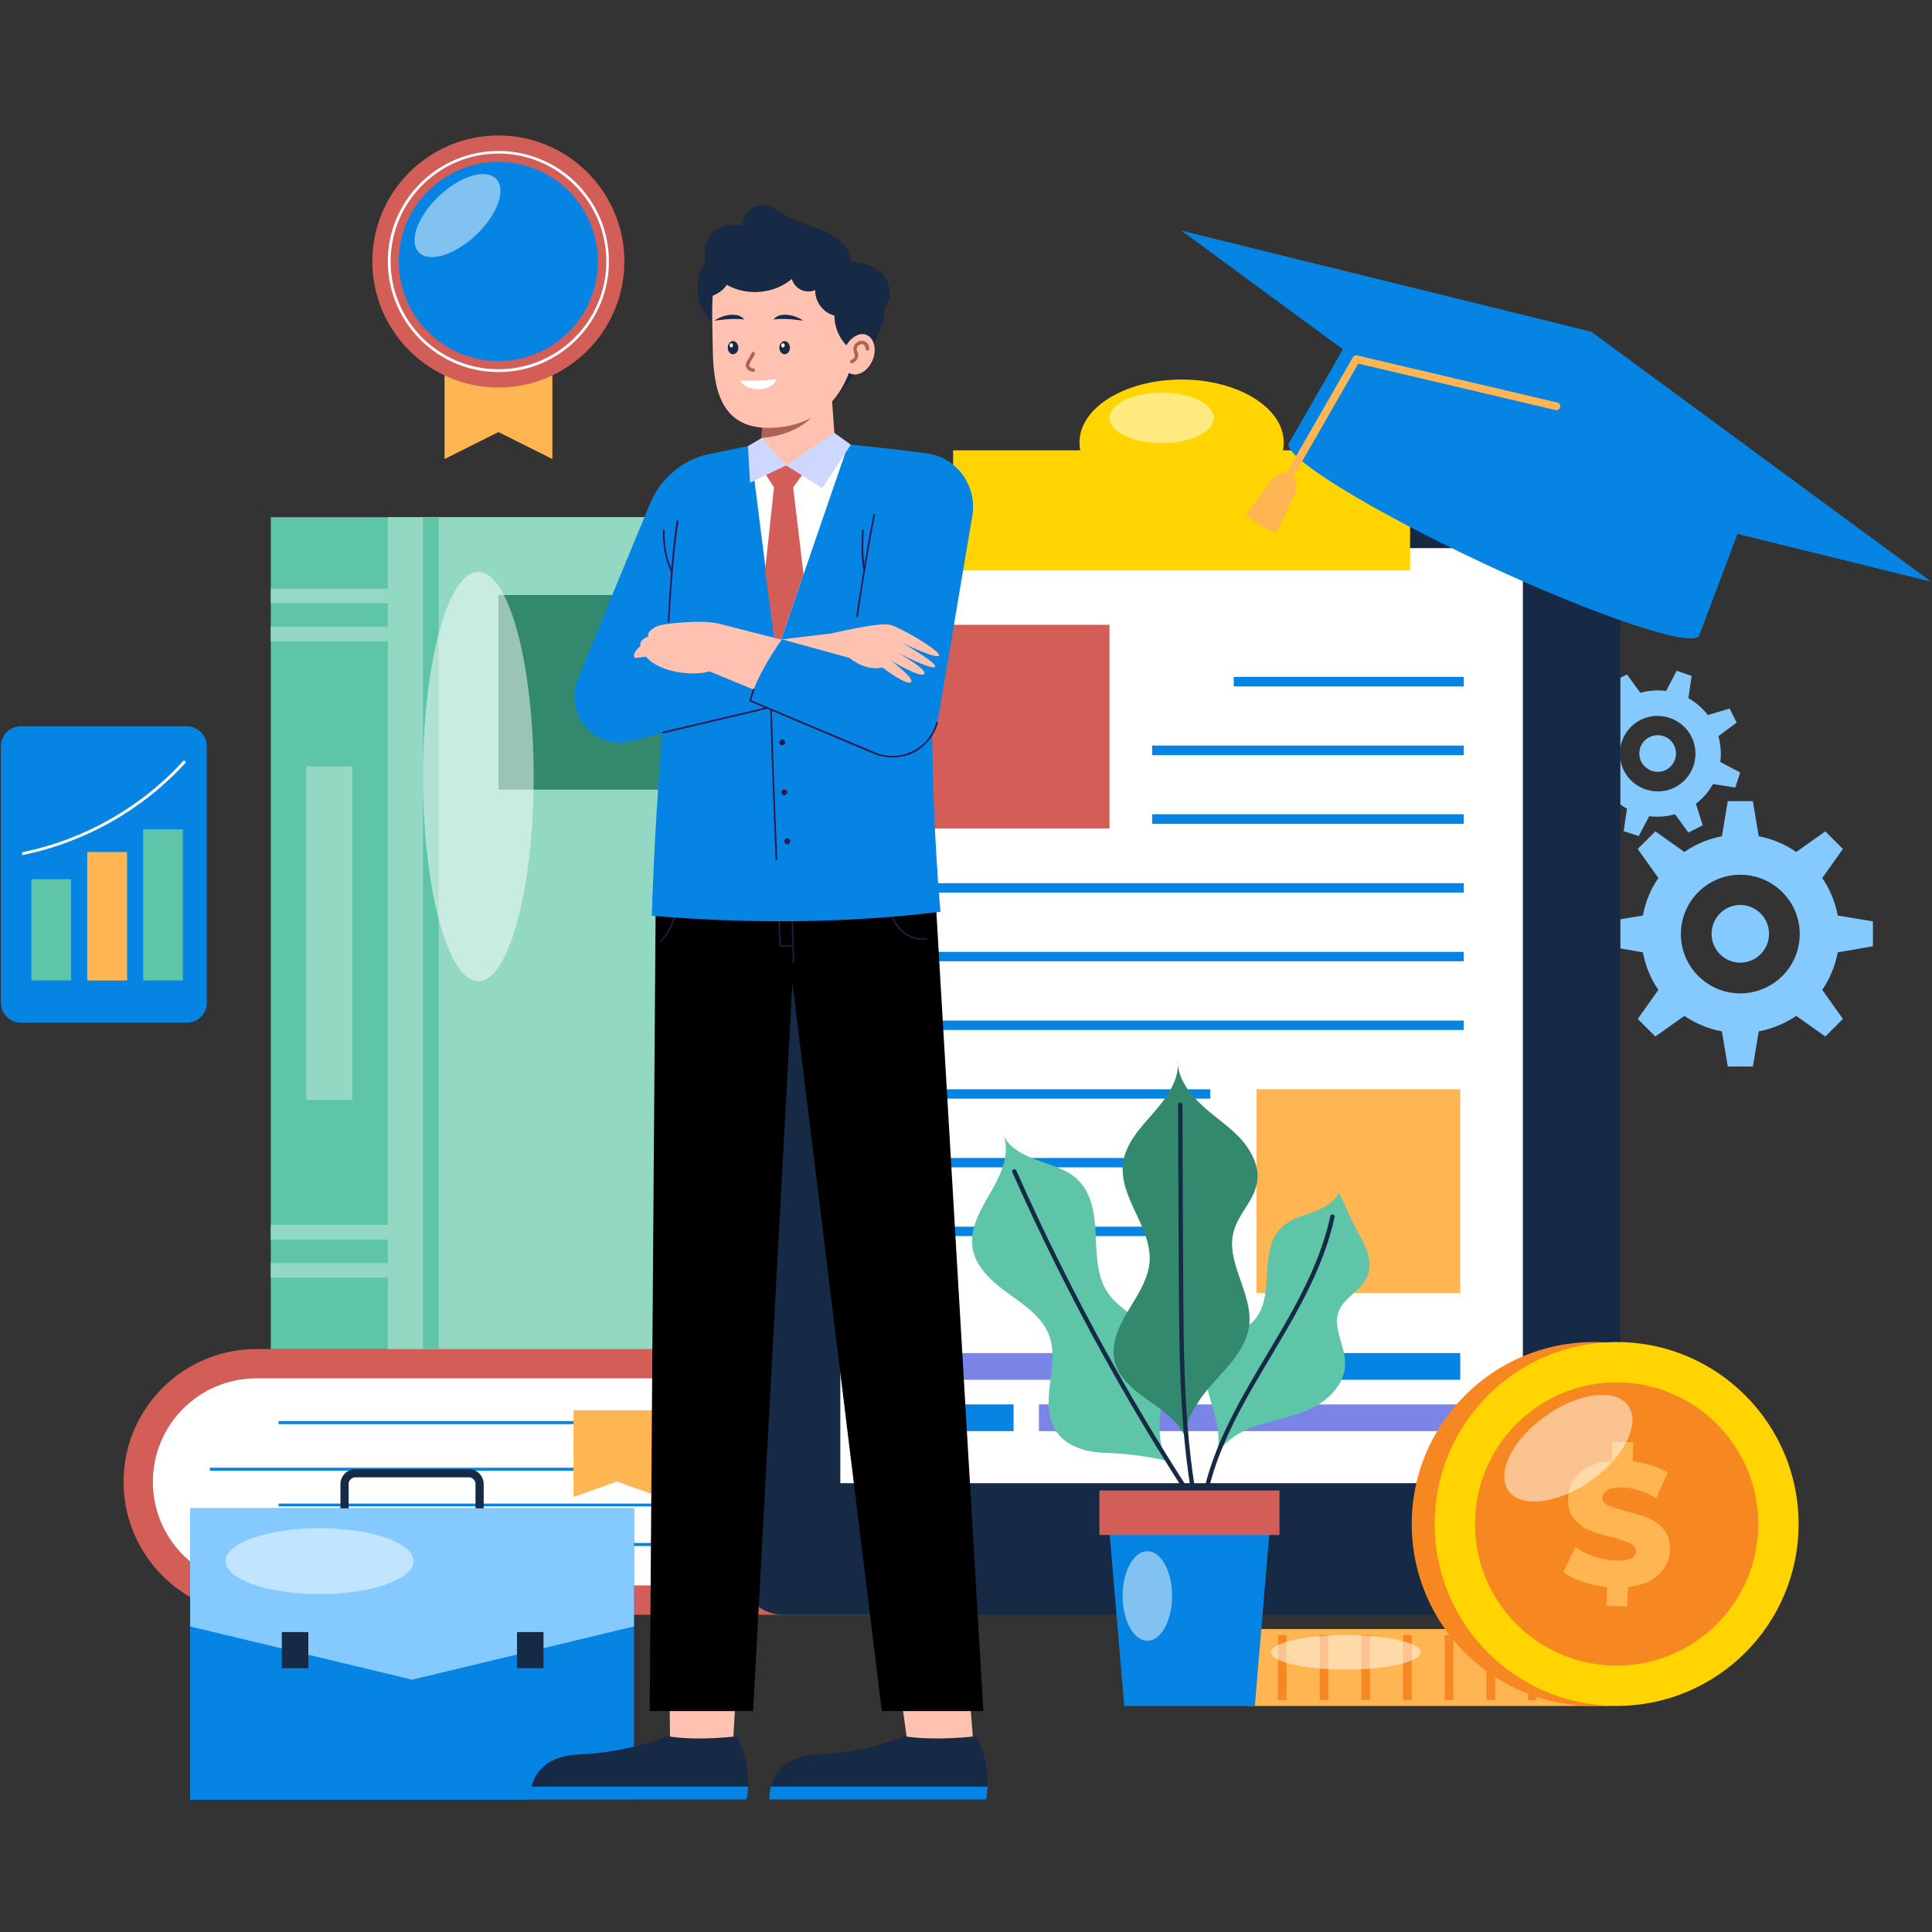 <svg width="400" height="400" viewBox="0 0 400 400" fill="none" xmlns="http://www.w3.org/2000/svg">
<rect x="0" y="0" width="400" height="400" fill="#333333" stroke="none"/>
<g clip-path="url(#clip0_3641_7045)">
<path fill-rule="evenodd" clip-rule="evenodd" d="M380.485 197.174C379.951 199.989 378.834 202.659 377.281 204.941L381.553 210.96L377.912 214.601L371.892 210.329C369.611 211.883 366.941 212.999 364.125 213.533L362.912 220.815H357.718L356.504 213.533C353.64 212.999 351.019 211.883 348.737 210.329L342.718 214.601L339.077 210.96L343.349 204.941C341.747 202.659 340.679 199.989 340.145 197.174L332.863 195.912V190.766L340.145 189.553C340.679 186.689 341.747 184.067 343.349 181.786L339.077 175.766L342.718 172.125L348.737 176.397C351.019 174.795 353.64 173.679 356.504 173.145L357.718 165.863H362.912L364.125 173.145C366.941 173.679 369.611 174.795 371.892 176.397L377.912 172.125L381.553 175.766L377.281 181.786C378.834 184.067 379.951 186.689 380.485 189.553L387.766 190.766V195.912L380.485 197.174ZM372.621 193.388C372.621 186.591 367.087 181.106 360.29 181.106C353.543 181.106 348.009 186.591 348.009 193.388C348.009 200.184 353.543 205.669 360.29 205.669C367.087 205.669 372.621 200.184 372.621 193.388Z" fill="#84CAFF"/>
<path d="M360.29 187.367C357.037 187.367 354.367 190.037 354.367 193.338C354.367 196.639 357.037 199.309 360.29 199.309C363.59 199.309 366.26 196.639 366.26 193.338C366.26 190.037 363.59 187.367 360.29 187.367Z" fill="#84CAFF"/>
<path fill-rule="evenodd" clip-rule="evenodd" d="M355.777 152.419C356.263 154.166 356.408 155.962 356.166 157.758L360.292 159.943L359.273 163.05L354.661 162.322C353.787 163.875 352.622 165.283 351.117 166.399L352.525 170.865L349.564 172.37L346.797 168.584C345.049 169.069 343.205 169.215 341.457 168.972L339.273 173.098L336.166 172.079L336.845 167.419C335.341 166.593 333.933 165.38 332.816 163.924L328.35 165.283L326.845 162.37L330.632 159.603C330.146 157.807 330.001 156.011 330.243 154.263L326.117 152.079L327.137 148.924L331.797 149.652C332.622 148.098 333.836 146.739 335.292 145.623L333.884 141.108L336.845 139.652L339.612 143.438C341.36 142.953 343.205 142.807 344.952 143.05L347.137 138.875L350.243 139.943L349.564 144.555C351.117 145.428 352.476 146.593 353.593 148.05L358.107 146.691L359.564 149.603L355.777 152.419ZM350.195 152.516C348.253 148.681 343.544 147.127 339.709 149.021C335.826 150.962 334.273 155.671 336.214 159.555C338.156 163.39 342.865 164.943 346.7 163.05C350.583 161.108 352.137 156.399 350.195 152.516Z" fill="#84CAFF"/>
<path d="M341.503 152.613C339.61 153.535 338.882 155.817 339.804 157.71C340.775 159.554 343.057 160.331 344.901 159.409C346.794 158.438 347.523 156.156 346.6 154.312C345.678 152.419 343.396 151.69 341.503 152.613Z" fill="#84CAFF"/>
<path d="M38.691 150.379H4.273C2.04 150.379 0.195 152.224 0.195 154.505V207.612C0.195 209.893 2.04 211.738 4.273 211.738H38.691C40.972 211.738 42.817 209.893 42.817 207.612V154.505C42.817 152.224 40.972 150.379 38.691 150.379Z" fill="#0584E3"/>
<path d="M14.708 202.998H6.504V182.027H14.708V202.998Z" fill="#5FC5A9"/>
<path d="M26.311 203H18.059V176.398H26.311V203Z" fill="#FFB552"/>
<path d="M37.864 202.998H29.66V171.688H37.864V202.998Z" fill="#5FC5A9"/>
<path d="M4.854 177.031C4.709 177.031 4.563 176.934 4.563 176.788C4.515 176.594 4.612 176.449 4.806 176.4C17.427 173.827 29.223 167.128 37.913 157.565C38.01 157.468 38.204 157.468 38.35 157.565C38.447 157.662 38.447 157.856 38.35 158.002C29.563 167.614 17.67 174.361 4.903 176.982C4.871 177.015 4.854 177.031 4.854 177.031Z" fill="white"/>
<path d="M114.369 95.039L103.204 89.457L92.039 95.039V65.379H114.369V95.039Z" fill="#FFB552"/>
<path d="M129.27 54.115C129.27 68.532 117.571 80.231 103.202 80.231C88.785 80.231 77.086 68.532 77.086 54.115C77.086 39.746 88.785 28.047 103.202 28.047C117.571 28.047 129.27 39.746 129.27 54.115Z" fill="#D35D57"/>
<path d="M123.788 54.118C123.788 65.525 114.565 74.749 103.205 74.749C91.797 74.749 82.574 65.525 82.574 54.118C82.574 42.758 91.797 33.535 103.205 33.535C114.565 33.535 123.788 42.758 123.788 54.118Z" fill="#0584E3"/>
<path fill-rule="evenodd" clip-rule="evenodd" d="M103.206 77.031C90.584 77.031 80.293 66.739 80.293 54.118C80.293 41.497 90.584 31.254 103.206 31.254C115.827 31.254 126.07 41.497 126.07 54.118C126.07 66.739 115.827 77.031 103.206 77.031ZM103.206 31.788C90.876 31.788 80.876 41.836 80.876 54.118C80.876 66.448 90.876 76.448 103.206 76.448C115.487 76.448 125.536 66.448 125.536 54.118C125.536 41.836 115.487 31.788 103.206 31.788Z" fill="white"/>
<g style="mix-blend-mode:soft-light" opacity="0.5">
<path d="M102.767 37.076C104.854 39.309 102.961 44.504 98.543 48.678C94.078 52.853 88.786 54.455 86.699 52.222C84.563 49.989 86.456 44.746 90.922 40.572C95.34 36.397 100.631 34.795 102.767 37.076Z" fill="white"/>
</g>
<path d="M53.058 334.312C37.912 334.312 25.582 321.982 25.582 306.788C25.582 291.643 37.912 279.312 53.058 279.312H186.796V334.312H53.058Z" fill="#D35D57"/>
<path d="M180.73 285.379H178.206H53.06C41.215 285.379 31.652 294.991 31.652 306.787C31.652 318.631 41.215 328.243 53.06 328.243H178.206H180.73H186.798V285.379H180.73Z" fill="white"/>
<path d="M177.765 294.846H57.668V294.215H177.765V294.846Z" fill="#0584E3"/>
<path d="M177.765 311.883H57.668V311.301H177.765V311.883Z" fill="#0584E3"/>
<path d="M163.591 304.506H43.445V303.875H163.591V304.506Z" fill="#0584E3"/>
<path d="M175.923 320.088H55.777V319.457H175.923V320.088Z" fill="#0584E3"/>
<path d="M136.699 309.942L127.719 306.738L118.738 309.942V291.98H136.699V309.942Z" fill="#FFB552"/>
<path d="M184.028 279.311H56.066V107.078H184.028V279.311Z" fill="#5FC5A9"/>
<path d="M72.962 227.709H63.398V158.68H72.962V227.709Z" fill="#93D8C3"/>
<path d="M208.206 279.311H80.293V107.078H208.206V279.311Z" fill="#93D8C3"/>
<path d="M90.827 279.311H87.574V107.078H90.827V279.311Z" fill="#5FC5A9"/>
<path d="M185.291 163.487H103.203V123.195H185.291V163.487Z" fill="#33896E"/>
<g style="mix-blend-mode:soft-light" opacity="0.5">
<path d="M110.487 160.765C110.487 184.163 105.341 203.144 99.031 203.144C92.72 203.144 87.574 184.163 87.574 160.765C87.574 137.367 92.72 118.387 99.031 118.387C105.341 118.387 110.487 137.367 110.487 160.765Z" fill="white"/>
</g>
<path d="M80.29 124.893H56.066V121.883H80.29V124.893Z" fill="#93D8C3"/>
<path d="M80.29 132.804H56.066V129.746H80.29V132.804Z" fill="#93D8C3"/>
<path d="M80.29 256.64H56.066V253.582H80.29V256.64Z" fill="#93D8C3"/>
<path d="M80.29 264.506H56.066V261.496H80.29V264.506Z" fill="#93D8C3"/>
<path d="M327.232 100.281H162.038C157.474 100.281 153.785 103.971 153.785 108.534V326.058C153.785 330.621 157.474 334.31 162.038 334.31H327.232C331.795 334.31 335.484 330.621 335.484 326.058V108.534C335.484 103.971 331.795 100.281 327.232 100.281Z" fill="#162A45"/>
<path d="M315.291 307.077H173.98V113.484H315.291V307.077Z" fill="white"/>
<path d="M265.633 93.242C265.73 92.692 265.779 92.142 265.779 91.592C265.779 84.407 256.313 78.582 244.614 78.582C232.963 78.582 223.497 84.407 223.497 91.592C223.497 92.142 223.546 92.692 223.643 93.242H197.332V118.097H291.944V93.242H265.633Z" fill="#FFD400"/>
<g style="mix-blend-mode:soft-light" opacity="0.5">
<path d="M251.309 86.543C251.309 89.408 246.503 91.738 240.532 91.738C234.561 91.738 229.707 89.408 229.707 86.543C229.707 83.631 234.561 81.301 240.532 81.301C246.503 81.301 251.309 83.631 251.309 86.543Z" fill="white"/>
</g>
<path d="M229.708 171.544H187.523V129.359H229.708V171.544Z" fill="#D35D57"/>
<path d="M302.329 267.708H260.145V225.523H302.329V267.708Z" fill="#FFB552"/>
<path d="M303.057 184.797H187.523V182.855H303.057V184.797Z" fill="#0584E3"/>
<path d="M303.058 170.572H238.543V168.582H303.058V170.572Z" fill="#0584E3"/>
<path d="M303.058 156.35H238.543V154.359H303.058V156.35Z" fill="#0584E3"/>
<path d="M303.059 142.127H255.438V140.137H303.059V142.127Z" fill="#0584E3"/>
<path d="M303.057 199.02H187.523V197.078H303.057V199.02Z" fill="#0584E3"/>
<path d="M303.057 213.243H187.523V211.301H303.057V213.243Z" fill="#0584E3"/>
<path d="M250.582 227.465H187.523V225.523H250.582V227.465Z" fill="#0584E3"/>
<path d="M250.582 241.688H187.523V239.746H250.582V241.688Z" fill="#0584E3"/>
<path d="M250.582 255.914H187.523V253.973H250.582V255.914Z" fill="#0584E3"/>
<path d="M234.708 285.671H186.941V280.137H234.708V285.671Z" fill="#7B85E8"/>
<path d="M302.329 285.671H238.785V280.137H302.329V285.671Z" fill="#0584E3"/>
<path d="M209.854 296.3H186.941V290.766H209.854V296.3Z" fill="#0584E3"/>
<path d="M302.331 296.3H215.098V290.766H302.331V296.3Z" fill="#7B85E8"/>
<path d="M351.795 131.591C350.533 134.261 330.485 127.562 307.038 116.591C283.591 105.572 265.582 94.504 266.844 91.785C268.106 89.116 288.154 95.815 311.601 106.786C335.048 117.805 353.057 128.873 351.795 131.591Z" fill="#0584E3"/>
<path d="M361.31 106.351L317.669 93.778L279.028 70.574L266.844 91.788L309.319 111.691L351.795 131.594L361.31 106.351Z" fill="#0584E3"/>
<path d="M329.468 68.68L244.613 47.758L315.002 99.505L399.807 120.428L329.468 68.68Z" fill="#0584E3"/>
<path d="M265.341 101.497C265.309 101.497 265.276 101.481 265.244 101.448C264.855 101.254 264.758 100.72 264.953 100.332L280.098 73.973C280.292 73.633 280.632 73.487 280.972 73.584L322.428 83.341C322.865 83.439 323.108 83.876 323.011 84.312C322.914 84.749 322.477 84.992 322.04 84.895L281.215 75.283L266.36 101.157C266.166 101.545 265.681 101.642 265.341 101.497Z" fill="#FFB552"/>
<path d="M268.202 101.934C267.522 103.341 265.872 103.924 264.464 103.293C263.056 102.613 262.474 100.963 263.105 99.555C263.785 98.196 265.435 97.565 266.843 98.244C268.251 98.875 268.833 100.526 268.202 101.934Z" fill="#FFB552"/>
<path d="M263.204 99.406L257.961 106.591C260.242 108.969 264.32 110.231 264.32 110.231L268.204 101.931L263.204 99.406Z" fill="#FFB552"/>
<path d="M131.26 372.613H39.367V312.273H131.26V372.613Z" fill="#0584E3"/>
<path fill-rule="evenodd" clip-rule="evenodd" d="M100.145 315.183H70.484V307.271C70.484 305.572 71.892 304.164 73.591 304.164H97.086C98.737 304.164 100.145 305.572 100.145 307.271V315.183ZM72.183 313.484H98.445V307.222C98.445 306.494 97.814 305.863 97.086 305.863H73.591C72.814 305.863 72.183 306.494 72.183 307.222V313.484Z" fill="#162A45"/>
<path d="M131.26 336.739L85.338 347.759L39.367 336.739V312.273H131.26V336.739Z" fill="#84CAFF"/>
<path d="M112.525 345.378H107.039V337.902H112.525V345.378Z" fill="#162A45"/>
<path d="M63.833 345.378H58.348V337.902H63.833V345.378Z" fill="#162A45"/>
<g style="mix-blend-mode:soft-light" opacity="0.5">
<path d="M85.631 323.195C85.631 326.981 76.942 330.039 66.165 330.039C55.437 330.039 46.699 326.981 46.699 323.195C46.699 319.457 55.437 316.398 66.165 316.398C76.942 316.398 85.631 319.457 85.631 323.195Z" fill="white"/>
</g>
<path d="M161.019 201.397L151.747 361.105C151.553 364.698 148.446 367.416 144.854 367.222C141.456 367.028 138.786 364.164 138.738 360.814L136.747 200.814C136.65 194.115 142.039 188.63 148.738 188.533C155.437 188.435 160.971 193.824 161.019 200.523C161.019 200.814 161.019 201.105 161.019 201.397Z" fill="#FFC1B0"/>
<path d="M154.563 372.564H109.757C109.757 372.564 109.66 371.399 110.048 369.894C110.728 367.273 112.912 363.535 119.757 363.243C130.436 362.807 138.106 359.457 138.106 359.457C144.757 360.525 152.572 359.457 152.572 359.457C156.068 366.108 154.563 372.564 154.563 372.564Z" fill="#162A45"/>
<path d="M109.757 372.564H154.563C154.563 372.564 154.805 371.545 154.903 369.895H110.048C109.66 371.399 109.757 372.564 109.757 372.564Z" fill="#0584E3"/>
<path d="M189.222 199.845L201.455 360.234C201.747 363.972 198.98 367.224 195.242 367.515C191.65 367.758 188.494 365.185 188.009 361.69L165.776 202.37C164.853 195.913 169.368 189.943 175.824 189.069C182.281 188.146 188.252 192.661 189.174 199.117C189.174 199.36 189.222 199.603 189.222 199.845Z" fill="#FFC1B0"/>
<path d="M204.174 372.564H159.319C159.319 372.564 159.222 371.399 159.611 369.894C160.29 367.273 162.475 363.535 169.319 363.243C179.999 362.807 187.135 359.457 187.135 359.457C193.785 360.525 202.135 359.457 202.135 359.457C205.63 366.108 204.174 372.564 204.174 372.564Z" fill="#162A45"/>
<path d="M159.319 372.564H204.174C204.174 372.564 204.368 371.545 204.465 369.895H159.611C159.222 371.399 159.319 372.564 159.319 372.564Z" fill="#0584E3"/>
<path d="M135.778 183.193L134.516 354.261H155.923L165.292 180.426L135.778 183.193Z" fill="black"/>
<path d="M193.495 182.516L203.592 354.263H182.572L160.922 177.855L193.495 182.516Z" fill="black"/>
<path d="M164.321 199.359C164.224 199.359 164.127 199.31 164.127 199.213L163.496 178.388C163.496 178.291 163.593 178.242 163.642 178.242C163.787 178.242 163.836 178.291 163.836 178.388L164.467 199.213C164.467 199.31 164.418 199.359 164.321 199.359Z" fill="#2A153F"/>
<path d="M164.222 196.01H161.503C161.455 196.01 161.358 195.913 161.358 195.816L160.727 181.593C160.727 181.496 160.824 181.398 160.921 181.398C161.018 181.398 161.066 181.496 161.115 181.593L161.697 195.67H164.222C164.319 195.67 164.367 195.719 164.367 195.816C164.367 195.913 164.319 196.01 164.222 196.01Z" fill="#2A153F"/>
<path d="M191.02 194.601C189.499 194.601 188.156 194.116 186.991 193.145C182.525 189.504 181.797 180.426 181.797 180.038C181.797 179.941 181.845 179.892 181.943 179.844C182.04 179.844 182.137 179.941 182.137 180.038C182.137 180.135 182.865 189.31 187.185 192.853C188.544 193.97 190.098 194.407 191.845 194.213C191.943 194.164 192.04 194.261 192.04 194.358C192.04 194.455 191.991 194.504 191.894 194.552C191.603 194.585 191.311 194.601 191.02 194.601Z" fill="#2A153F"/>
<path d="M136.748 195.085C136.683 195.085 136.635 195.069 136.602 195.037C136.554 194.94 136.554 194.843 136.651 194.794C136.699 194.746 141.311 190.619 140.389 180.862C140.389 180.765 140.486 180.668 140.583 180.668C140.68 180.668 140.728 180.765 140.777 180.862C141.651 190.765 136.893 194.988 136.845 195.037C136.813 195.069 136.78 195.085 136.748 195.085Z" fill="#2A153F"/>
<path d="M128.882 151.689C127.911 151.689 126.94 151.495 126.018 151.107C122.086 149.553 120.144 145.039 121.746 141.107L137.523 101.689C139.125 97.757 143.591 95.864 147.523 97.417C151.503 99.019 153.397 103.485 151.843 107.417L136.018 146.835C134.804 149.845 131.94 151.689 128.882 151.689Z" fill="#FFC1B0"/>
<path d="M139.905 124.212C137.672 141.833 135.584 168.144 134.953 189.6C155.293 191.299 175.244 191.153 194.71 188.775C193.108 170.183 192.235 144.309 193.885 124.066L185.002 92.998L163.254 90.668L146.507 94.066L139.905 124.212Z" fill="#0584E3"/>
<path d="M175.633 91.979L160.73 135.28L155.293 92.27L163.351 90.668L175.633 91.979Z" fill="white"/>
<path d="M162.767 96.348L158.398 97.998L160.243 100.911L158.398 118.192L160.729 135.28L166.36 118.92L164.224 100.911L166.214 98.144L162.767 96.348Z" fill="#D35D57"/>
<path d="M128.253 136.396L175.292 130.765C178.011 130.425 180.486 132.367 180.826 135.086C181.117 137.61 179.467 139.94 177.04 140.522L130.972 151.542C126.845 152.561 122.671 149.988 121.7 145.862C120.729 141.687 123.253 137.561 127.379 136.542C127.671 136.477 127.962 136.429 128.253 136.396Z" fill="#FFC1B0"/>
<path d="M157.621 131.981L137.281 135.282L138.252 132.466C138.899 132.531 139.563 132.563 140.243 132.563L146.65 94.019C141.213 95.282 136.747 99.068 134.611 104.214L125.145 127.078C125.178 127.11 125.194 127.126 125.194 127.126L119.611 140.719C118.641 143.097 118.689 145.816 119.757 148.146C121.602 152.321 126.165 154.554 130.582 153.437L162.864 145.573L157.621 131.981Z" fill="#0584E3"/>
<path d="M185.049 154.067C184.595 154.067 184.142 154.034 183.689 153.97C179.515 153.193 176.699 149.212 177.427 145.038L184.854 103.242C185.631 99.018 189.612 96.251 193.786 96.98C197.961 97.756 200.777 101.737 200 105.912L192.621 147.708C191.942 151.445 188.689 154.067 185.049 154.067Z" fill="#FFC1B0"/>
<path d="M184.999 93L191.649 93.825C197.96 94.553 202.377 100.476 201.309 106.786L196.601 134.699C189.125 134.893 182.766 131.35 177.426 127.612L184.999 93Z" fill="#0584E3"/>
<path d="M181.843 153.388L145.872 138.582C143.348 137.562 142.134 134.65 143.154 132.125C144.125 129.795 146.649 128.582 148.979 129.164L186.649 138.776C190.824 139.795 193.299 144.019 192.232 148.145C191.212 152.271 186.989 154.747 182.863 153.727C182.523 153.63 182.134 153.485 181.843 153.388Z" fill="#FFC1B0"/>
<path d="M177.817 123.875L175.827 136.205L161.895 132.37C161.895 132.37 156.604 139.603 155.293 145.089L180.681 155.768C183.642 157.03 187.089 156.739 189.808 154.992C192.235 153.487 193.885 151.011 194.322 148.244L197.186 131.157L177.817 123.875Z" fill="#0584E3"/>
<path d="M148.496 129.068C144.903 128.243 137.573 129.165 136.457 129.505C135.292 129.845 133.787 131.01 134.272 131.787C134.272 131.787 132.234 132.369 132.622 133.728C132.622 133.728 130.68 135.233 131.457 136.253L133.738 135.961C136.991 139.748 145.049 139.991 147.428 138.777C150.632 137.127 148.496 129.068 148.496 129.068Z" fill="#FFC1B0"/>
<path d="M177.428 127.758C177.331 127.758 177.234 127.661 177.282 127.563C177.282 127.418 179.127 115.039 180.826 106.544C180.826 106.447 180.923 106.398 181.02 106.398C181.117 106.447 181.166 106.496 181.166 106.593C179.467 115.088 177.622 127.466 177.622 127.612C177.574 127.709 177.525 127.758 177.428 127.758Z" fill="#31184C"/>
<path d="M178.93 118.194C178.833 118.194 178.785 118.145 178.785 118.048C178.056 114.699 178.493 109.844 178.493 109.796C178.493 109.699 178.59 109.602 178.687 109.602C178.785 109.65 178.833 109.699 178.833 109.796C178.833 109.844 178.445 114.699 179.124 117.951C179.124 118.048 179.076 118.145 178.979 118.194C178.946 118.194 178.93 118.194 178.93 118.194Z" fill="#31184C"/>
<path d="M138.4 128.923C138.302 128.923 138.254 128.826 138.254 128.729C138.254 128.583 138.982 114.263 140.099 107.903C140.147 107.806 140.244 107.758 140.341 107.758C140.438 107.806 140.487 107.903 140.487 107.952C139.322 114.311 138.594 128.583 138.594 128.729C138.594 128.826 138.497 128.923 138.4 128.923Z" fill="#31184C"/>
<path d="M139.125 118.534C139.061 118.534 139.012 118.501 138.98 118.437C136.989 114.65 137.281 109.844 137.281 109.796C137.281 109.699 137.378 109.602 137.475 109.602C137.572 109.602 137.62 109.699 137.62 109.796C137.62 109.844 137.329 114.602 139.271 118.242C139.319 118.339 139.271 118.437 139.174 118.485C139.174 118.517 139.158 118.534 139.125 118.534Z" fill="#31184C"/>
<path d="M172.332 131.107C172.332 131.107 182.041 128.777 184.274 129.359C186.458 129.893 194.905 134.893 194.419 135.718C193.934 136.592 186.798 133.097 186.798 133.097C186.798 133.097 194.274 137.369 193.594 138.097C192.915 138.777 185.779 135.087 185.779 135.087C185.779 135.087 191.992 138.534 191.361 139.505C190.682 140.524 184.517 136.786 184.517 136.786C184.517 136.786 189.322 140.427 188.643 141.204C187.866 142.126 182.672 138.194 182.672 138.194C182.672 138.194 179.177 139.262 175.293 135.718L172.332 131.107Z" fill="#FFC1B0"/>
<path d="M184.804 156.836C183.494 156.836 182.231 156.593 181.018 156.108L155.241 145.234C155.144 145.186 155.096 145.089 155.144 145.04L155.872 142.71C155.872 142.613 155.969 142.564 156.066 142.613C156.163 142.613 156.212 142.758 156.212 142.807L155.532 144.991L181.163 155.768C183.639 156.836 186.455 156.739 188.93 155.525C191.358 154.36 193.154 152.176 193.833 149.555C193.833 149.457 193.979 149.409 194.028 149.409C194.125 149.457 194.173 149.555 194.173 149.652C193.445 152.37 191.6 154.603 189.076 155.865C187.717 156.496 186.261 156.836 184.804 156.836Z" fill="#31184C"/>
<path d="M137.28 151.835C137.183 151.835 137.134 151.787 137.086 151.738C137.086 151.641 137.134 151.544 137.232 151.496L158.834 146.398C158.931 146.398 159.028 146.447 159.028 146.544C159.076 146.641 158.979 146.738 158.882 146.738L137.329 151.835C137.296 151.835 137.28 151.835 137.28 151.835Z" fill="#31184C"/>
<path d="M160.727 178.049C160.63 178.049 160.581 177.952 160.581 177.855C160.581 177.709 159.853 161.398 159.465 146.932C159.465 146.835 159.562 146.738 159.659 146.738C159.756 146.738 159.805 146.835 159.805 146.932C160.193 161.398 160.921 177.709 160.921 177.855C160.921 177.952 160.824 178.049 160.727 178.049Z" fill="#31184C"/>
<path d="M162.573 153.729C162.573 154.069 162.282 154.311 161.942 154.311C161.602 154.311 161.359 154.069 161.359 153.729C161.359 153.389 161.602 153.098 161.942 153.098C162.282 153.098 162.573 153.389 162.573 153.729Z" fill="#31184C"/>
<path d="M163.01 164.02C163.01 164.36 162.719 164.651 162.379 164.651C162.04 164.651 161.797 164.36 161.797 164.02C161.797 163.68 162.04 163.438 162.379 163.438C162.719 163.438 163.01 163.68 163.01 164.02Z" fill="#31184C"/>
<path d="M163.592 174.165C163.592 174.504 163.35 174.796 163.01 174.796C162.67 174.796 162.379 174.504 162.379 174.165C162.379 173.873 162.67 173.582 163.01 173.582C163.35 173.582 163.592 173.873 163.592 174.165Z" fill="#31184C"/>
<path d="M171.893 77.707L173.058 93.969C173.058 93.969 163.786 98.581 157.621 94.989L157.864 82.659L171.893 77.707Z" fill="#FFC1B0"/>
<path d="M154.855 92.367L157.72 90.668L162.768 96.348L155.292 99.94L154.855 92.367Z" fill="#CDD7FF"/>
<path d="M162.766 96.349L172.717 89.602L176.164 92.077L170.241 101.058L162.766 96.349Z" fill="#CDD7FF"/>
<path d="M157.719 90.671C165.874 89.992 168.738 85.574 168.738 85.574L157.816 86.302L157.719 90.671Z" fill="#AD6253"/>
<path d="M183.931 58.924C183.348 57.177 181.94 55.818 180.29 55.089C178.979 54.507 177.62 54.264 176.212 54.215C176.115 52.371 174.95 50.672 173.494 49.507C171.94 48.293 170.096 47.565 168.251 46.934C166.406 46.303 164.513 45.72 162.814 44.749C161.503 43.924 160.29 42.856 158.736 42.565C157.523 42.322 156.164 42.662 155.193 43.487C154.222 44.313 153.639 45.623 153.688 46.885C151.698 46.109 149.27 46.594 147.717 48.099C146.164 49.555 145.532 51.885 146.115 53.973C144.804 55.963 144.173 58.439 144.465 60.818C144.756 63.196 145.921 65.429 147.717 67.031C152.474 71.351 154.173 78.293 158.542 83.002C163.251 83.439 168.105 83.148 172.765 82.177C176.795 78.245 180.144 73.536 182.231 68.245C182.765 66.885 183.251 65.381 182.96 63.876C184.222 62.614 184.513 60.623 183.931 58.924Z" fill="#162A45"/>
<path d="M155.486 50.669C170.632 48.824 178.593 56.106 177.282 70.232C176.263 81.494 169.758 88.533 159.078 88.581C149.272 88.581 147.67 80.572 147.573 72.174C147.379 60.232 146.457 51.785 155.486 50.669Z" fill="#FFC1B0"/>
<path d="M146.602 61.447C148.155 61.205 149.612 60.282 150.485 58.972C154.612 61.35 160.291 60.865 163.932 57.758C164.223 58.729 164.903 59.554 165.825 59.991C166.748 60.428 167.864 60.477 168.786 60.04C168.689 62.418 170.437 64.797 172.767 65.331C172.719 68.535 174.612 71.69 177.427 73.147C177.67 69.7 178.01 66.156 177.427 62.758C176.845 59.312 175.388 55.962 172.718 53.729C169.757 51.205 165.728 50.477 161.845 50.088C158.252 49.797 154.418 49.748 151.359 51.642C148.204 53.583 146.019 57.758 146.602 61.447Z" fill="#162A45"/>
<path d="M147.914 66.398C147.914 66.398 151.7 65.767 154.079 66.156C152.768 64.408 149.419 65.282 147.914 66.398Z" fill="#162A45"/>
<path d="M166.31 66.398C166.31 66.398 162.523 65.767 160.145 66.156C161.455 64.408 164.805 65.282 166.31 66.398Z" fill="#162A45"/>
<path d="M152.864 71.98C152.864 72.757 152.379 73.34 151.748 73.34C151.165 73.34 150.68 72.757 150.68 71.98C150.68 71.252 151.165 70.621 151.748 70.621C152.379 70.621 152.864 71.252 152.864 71.98Z" fill="#162A45"/>
<path d="M151.746 71.496C151.746 71.738 151.6 71.932 151.406 71.932C151.212 71.932 151.066 71.738 151.066 71.496C151.066 71.253 151.212 71.059 151.406 71.059C151.6 71.059 151.746 71.253 151.746 71.496Z" fill="white"/>
<path d="M163.544 71.98C163.544 72.757 163.058 73.34 162.476 73.34C161.845 73.34 161.359 72.757 161.359 71.98C161.359 71.252 161.845 70.621 162.476 70.621C163.058 70.621 163.544 71.252 163.544 71.98Z" fill="#162A45"/>
<path d="M162.474 71.496C162.474 71.738 162.28 71.932 162.086 71.932C161.892 71.932 161.746 71.738 161.746 71.496C161.746 71.253 161.892 71.059 162.086 71.059C162.28 71.059 162.474 71.253 162.474 71.496Z" fill="white"/>
<path d="M155.923 76.982C155.923 76.982 155.907 76.982 155.874 76.982C155.243 76.885 154.758 76.594 154.564 76.206C154.418 76.011 154.321 75.623 154.515 75.089C154.612 74.798 154.855 74.458 155.098 74.07C155.292 73.681 155.534 73.342 155.632 73.099C155.68 72.905 155.874 72.808 156.068 72.856C156.263 72.953 156.36 73.147 156.263 73.342C156.165 73.633 155.923 74.021 155.68 74.409C155.486 74.749 155.243 75.138 155.195 75.38C155.098 75.575 155.081 75.736 155.146 75.866C155.292 76.06 155.583 76.206 156.02 76.303C156.214 76.351 156.311 76.545 156.311 76.74C156.263 76.885 156.117 76.982 155.923 76.982Z" fill="#AD6253"/>
<path d="M153.301 78.776C155.728 78.921 158.252 78.824 160.874 78.484C159.514 81.494 154.126 80.96 153.301 78.776Z" fill="white"/>
<path d="M174.806 72.37C173.884 74.555 174.515 76.691 176.117 77.37C177.767 78.001 179.758 76.739 180.68 74.506C181.554 72.322 181.02 69.992 179.369 69.312C177.767 68.681 175.68 70.137 174.806 72.37Z" fill="#FFC1B0"/>
<path d="M176.31 75.232C176.164 75.232 176.067 75.135 176.019 74.989C175.921 74.795 176.019 74.6 176.213 74.552C176.553 74.406 176.989 74.067 176.989 73.63C176.989 73.436 176.941 73.29 176.844 73.096C176.795 72.901 176.698 72.659 176.698 72.416C176.65 71.931 176.844 71.445 177.184 71.105C177.572 70.668 178.154 70.474 178.64 70.571C179.514 70.668 179.951 71.494 179.951 72.222C179.951 72.416 179.805 72.61 179.611 72.61C179.417 72.61 179.222 72.416 179.222 72.222C179.222 71.834 178.98 71.299 178.543 71.251C178.203 71.202 177.863 71.397 177.669 71.591C177.475 71.834 177.378 72.076 177.378 72.368C177.378 72.513 177.426 72.659 177.523 72.853C177.621 73.047 177.718 73.338 177.669 73.678C177.669 74.406 177.038 74.989 176.455 75.183C176.423 75.215 176.375 75.232 176.31 75.232Z" fill="#AD6253"/>
<path d="M333.157 353.196H258.254V337.273H333.157V353.196Z" fill="#FFB552"/>
<path d="M266.361 351.982H264.613V338.535H266.361V351.982Z" fill="#F78721"/>
<path d="M275.001 351.982H273.254V338.535H275.001V351.982Z" fill="#F78721"/>
<path d="M283.64 351.982H281.844V338.535H283.64V351.982Z" fill="#F78721"/>
<path d="M292.28 351.982H290.484V338.535H292.28V351.982Z" fill="#F78721"/>
<path d="M300.921 351.982H299.125V338.535H300.921V351.982Z" fill="#F78721"/>
<path d="M309.562 351.982H307.766V338.535H309.562V351.982Z" fill="#F78721"/>
<path d="M318.154 351.982H316.406V338.535H318.154V351.982Z" fill="#F78721"/>
<path d="M326.794 351.982H325.047V338.535H326.794V351.982Z" fill="#F78721"/>
<g style="mix-blend-mode:soft-light" opacity="0.5">
<path d="M294.127 342.079C294.127 344.069 287.185 345.671 278.642 345.671C270.098 345.671 263.156 344.069 263.156 342.079C263.156 340.137 270.098 338.535 278.642 338.535C287.185 338.535 294.127 340.137 294.127 342.079Z" fill="white"/>
</g>
<path d="M367.621 315.525C367.621 336.351 350.728 353.195 329.951 353.195C309.126 353.195 292.281 336.351 292.281 315.525C292.281 294.749 309.126 277.855 329.951 277.855C350.728 277.855 367.621 294.749 367.621 315.525Z" fill="#F78721"/>
<path d="M372.379 315.525C372.379 336.351 355.486 353.195 334.709 353.195C313.884 353.195 297.039 336.351 297.039 315.525C297.039 294.749 313.884 277.855 334.709 277.855C355.486 277.855 372.379 294.749 372.379 315.525Z" fill="#FFD400"/>
<path d="M364.028 315.523C364.028 331.737 350.872 344.844 334.707 344.844C318.494 344.844 305.387 331.737 305.387 315.523C305.387 299.358 318.494 286.203 334.707 286.203C350.872 286.203 364.028 299.358 364.028 315.523Z" fill="#F78721"/>
<path d="M343.398 326.009C341.909 327.433 339.789 328.29 337.039 328.581L336.893 332.611L332.573 332.465L332.718 328.581C330.906 328.387 329.207 328.015 327.621 327.465C326.003 326.915 324.676 326.251 323.641 325.475L326.213 320.329C327.314 321.106 328.608 321.753 330.097 322.271C331.553 322.789 333.01 323.064 334.466 323.096C337.217 323.193 338.624 322.562 338.689 321.203C338.689 320.491 338.317 319.941 337.573 319.552C336.796 319.164 335.55 318.743 333.835 318.29C331.925 317.837 330.34 317.352 329.078 316.834C327.815 316.316 326.747 315.507 325.874 314.407C325 313.339 324.595 311.931 324.66 310.183C324.725 308.112 325.534 306.365 327.087 304.941C328.641 303.517 330.841 302.692 333.689 302.465L333.835 298.484L338.155 298.63L338.01 302.513C339.369 302.708 340.679 302.999 341.942 303.387C343.204 303.808 344.32 304.326 345.291 304.941L342.864 310.183C340.501 308.792 338.188 308.047 335.922 307.95C334.498 307.918 333.463 308.096 332.815 308.484C332.136 308.873 331.78 309.407 331.747 310.086C331.747 310.766 332.12 311.284 332.864 311.64C333.608 311.996 334.838 312.4 336.553 312.853C338.463 313.306 340.048 313.792 341.311 314.31C342.54 314.827 343.608 315.62 344.514 316.688C345.388 317.756 345.793 319.164 345.728 320.912C345.663 322.918 344.887 324.617 343.398 326.009Z" fill="#FFB552"/>
<g style="mix-blend-mode:soft-light" opacity="0.5">
<path d="M337.087 291.01C339.709 294.699 336.311 301.641 329.466 306.496C322.621 311.35 314.951 312.321 312.33 308.68C309.709 304.991 313.107 298.049 319.951 293.195C326.796 288.292 334.466 287.369 337.087 291.01Z" fill="white"/>
</g>
<path d="M241.797 302.465C239.71 299.795 239.759 293.63 240.681 290.378C241.555 287.125 242.768 283.727 241.846 280.475C241.021 277.514 238.545 275.329 236.021 273.533C233.545 271.688 230.875 269.989 229.176 267.368C227.04 263.97 227.04 259.698 226.846 255.669C226.7 251.64 226.118 247.271 223.302 244.407C221.069 242.174 217.914 241.349 214.953 240.281C211.992 239.213 208.933 237.708 207.623 234.844C209.37 238.63 207.234 243.145 205.147 246.786C203.06 250.426 200.681 254.31 201.361 258.436C202.04 262.514 205.535 265.475 208.885 267.902C212.234 270.281 215.924 272.805 217.283 276.688C218.399 279.844 217.768 283.29 217.38 286.591C216.943 289.892 216.797 293.485 218.642 296.3C220.827 299.601 225.195 300.766 229.176 300.815C233.157 300.912 237.914 301.591 241.797 302.465Z" fill="#5FC5A9"/>
<path d="M210 242.516C221.505 268.487 235.34 293.487 251.214 317.03" stroke="#162A45" stroke-width="0.9" stroke-linecap="round" stroke-linejoin="round"/>
<path d="M251.749 301.351C252.671 298.778 252.283 295.963 251.603 293.293C250.923 290.671 249.952 288.099 249.661 285.429C249.418 282.71 250.001 279.749 251.991 277.904C253.982 276.108 256.991 275.72 259.03 273.972C261.749 271.642 262.137 267.71 262.283 264.167C262.477 260.623 262.719 256.691 265.244 254.215C266.943 252.516 269.321 251.837 271.554 251.06C273.787 250.235 276.166 249.07 277.185 246.934C278.642 249.603 279.71 252.516 281.166 255.186C281.943 256.594 282.768 258.05 283.205 259.603C283.642 261.157 283.69 262.904 283.059 264.361C281.797 267.225 278.253 268.633 277.137 271.545C275.875 274.943 278.496 278.584 278.496 282.225C278.545 286.157 275.535 289.506 272.04 291.303C268.593 293.147 264.661 293.778 260.923 294.943C257.185 296.06 253.787 298.002 251.749 301.351Z" fill="#5FC5A9"/>
<path d="M275.874 251.883C273.447 263.145 267.185 273.096 261.311 282.999C255.437 292.902 249.709 303.339 248.738 314.795" stroke="#162A45" stroke-width="0.9" stroke-linecap="round" stroke-linejoin="round"/>
<path d="M245.728 298.535C244.708 294.845 241.31 292.418 238.155 290.234C235.048 288.049 231.698 285.525 230.776 281.836C229.951 278.195 231.65 274.506 233.592 271.35C235.485 268.146 237.718 264.942 238.009 261.205C238.495 254.069 231.553 247.855 232.524 240.768C233.058 236.69 236.116 233.486 238.834 230.379C241.553 227.273 244.271 223.535 243.834 219.457C243.737 222.952 246.019 226.156 248.592 228.583C251.116 231.01 254.126 232.904 256.553 235.428C258.98 238.001 260.873 241.447 260.242 244.894C259.611 248.583 256.407 251.302 255.436 254.894C253.64 261.302 259.368 267.661 258.64 274.311C258.3 277.467 256.456 280.282 254.368 282.758C252.33 285.185 249.951 287.418 248.203 290.088C246.456 292.758 244.902 295.428 245.728 298.535Z" fill="#33896E"/>
<path d="M244.367 228.727C244.4 240.668 244.448 252.594 244.513 264.503C244.61 281.154 244.658 297.901 248.057 314.212" stroke="#162A45" stroke-width="0.9" stroke-linecap="round" stroke-linejoin="round"/>
<path d="M259.805 353.193H232.766L229.465 314.406H263.057L259.805 353.193Z" fill="#0584E3"/>
<path d="M264.903 317.805H227.621V308.582H264.903V317.805Z" fill="#D35D57"/>
<g style="mix-blend-mode:soft-light" opacity="0.5">
<path d="M242.669 330.428C242.669 335.525 240.387 339.7 237.571 339.7C234.707 339.7 232.426 335.525 232.426 330.428C232.426 325.331 234.707 321.156 237.571 321.156C240.387 321.156 242.669 325.331 242.669 330.428Z" fill="white"/>
</g>
</g>
<defs>
<clipPath id="clip0_3641_7045">
<rect width="400" height="344.66" fill="white" transform="translate(0 28)"/>
</clipPath>
</defs>
</svg>
